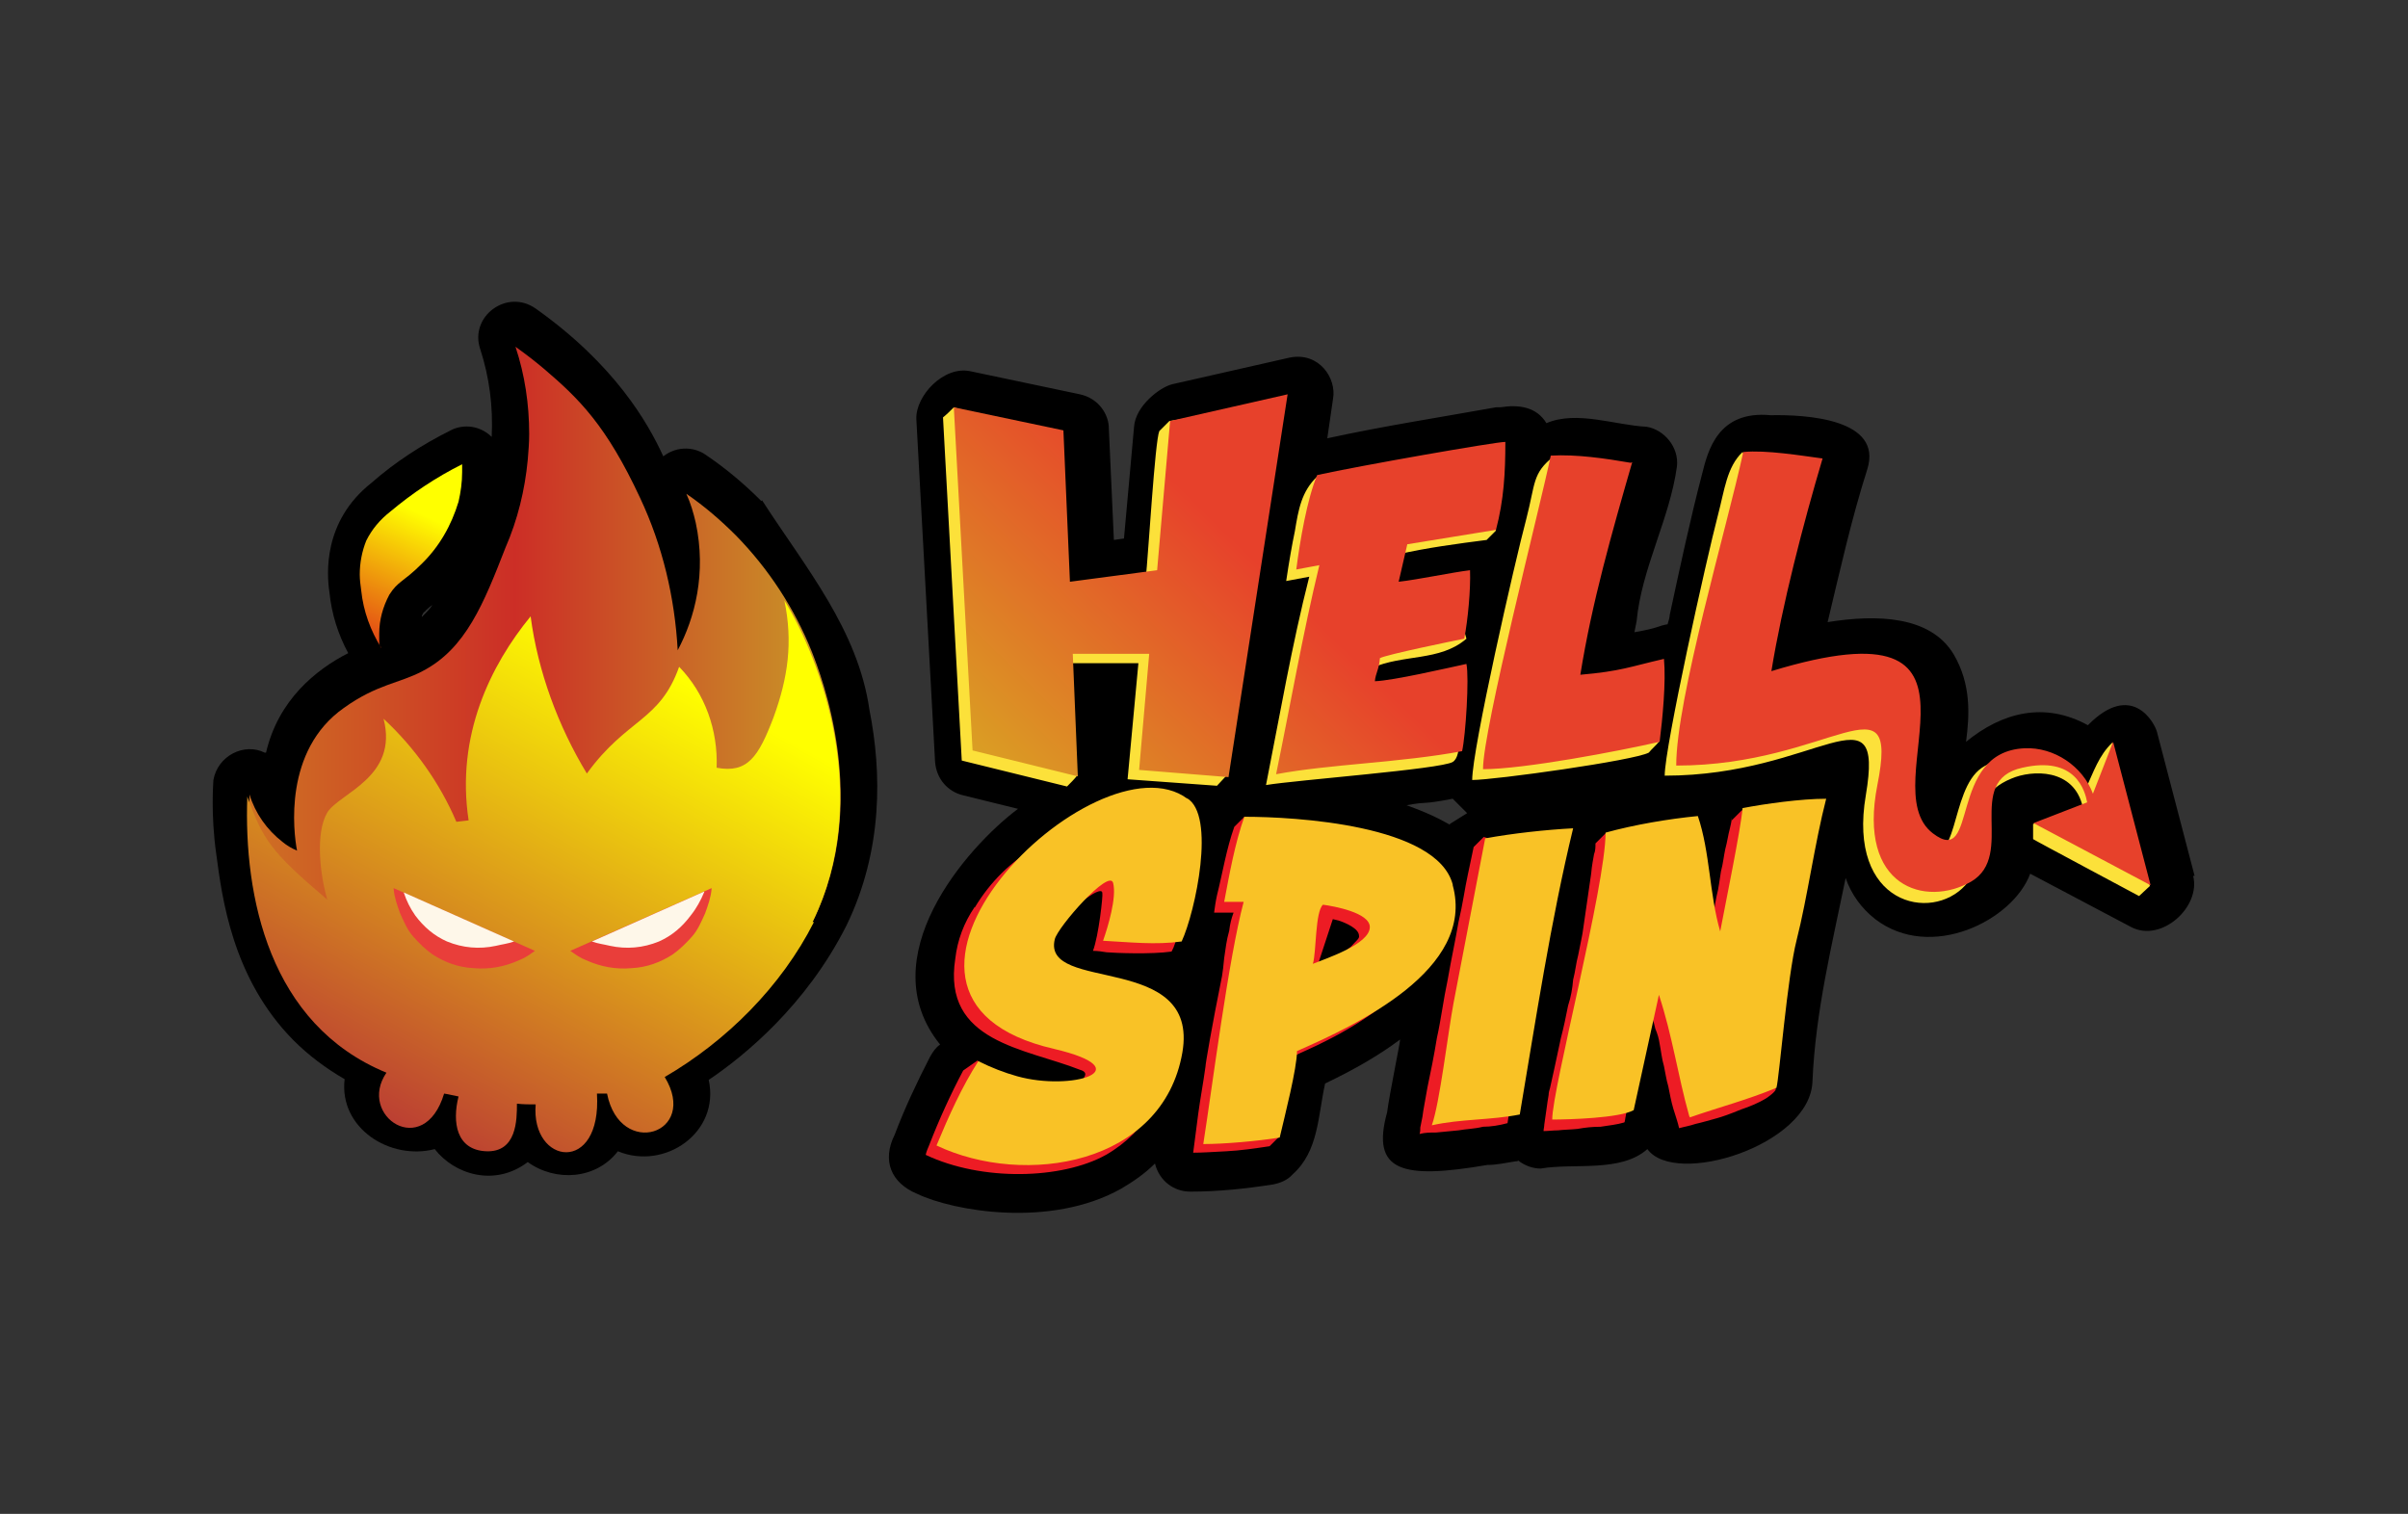 <svg xmlns="http://www.w3.org/2000/svg" viewBox="0 0 334 210" xmlns:v="https://znaki.fm"><rect x="0" y="0" width="334" height="210" fill="#333333" stroke="none"/><defs><linearGradient id="A" x1="30.84" y1="103.46" x2="112.04" y2="103.46" gradientUnits="userSpaceOnUse"><stop offset="0" stop-color="#cf7823"/><stop offset=".5" stop-color="#cc2e26"/><stop offset="1" stop-color="#c99027"/></linearGradient><linearGradient id="B" x1="164.8" y1="123.3" x2="147.7" y2="105.9" gradientTransform="translate(-261.2 448.7) scale(2.8 -2.8)" gradientUnits="userSpaceOnUse"><stop offset="0" stop-color="#e7412b"/><stop offset="1" stop-color="#d4cb20"/></linearGradient><linearGradient id="C" x1="124.7" y1="127.9" x2="111.3" y2="103.9" gradientTransform="translate(-261.2 448.7) scale(2.8 -2.8)" gradientUnits="userSpaceOnUse"><stop offset="0" stop-color="#ff0"/><stop offset="1" stop-color="#b83535"/></linearGradient><linearGradient id="D" x1="113.5" y1="135.1" x2="110" y2="127.5" gradientTransform="translate(-261.2 448.7) scale(2.8 -2.8)" gradientUnits="userSpaceOnUse"><stop offset="0" stop-color="#ff0"/><stop offset="1" stop-color="#db1b1b"/></linearGradient></defs><g image-rendering="optimizeQuality" shape-rendering="geometricPrecision" text-rendering="geometricPrecision"><path d="M105.6 69.5c-2.4-2.4-4.9-4.5-7.7-6.4-1.4-1-3.8-1.4-5.9.2-2.1-4.6-6.7-12.7-17.7-20.5-4-2.8-9.2 1.1-7.7 5.6 1.3 4 1.8 8 1.6 12.2-2-1.9-4.4-1.6-5.7-.9-4 2-7.7 4.4-11 7.3-6.7 5.3-6.2 12.6-5.8 15.2.3 3 1.2 5.8 2.6 8.4-4.5 2.3-9.7 6.5-11.4 13.8h-.2c-2.8-1.4-6.5.4-7.1 3.8 0 .2-.4 4.7.4 10.3.8 6 2.2 17.2 10.7 25.8 2.1 2.1 4.5 3.9 7.1 5.4-.8 6.8 6.3 11.3 12.5 9.7 2.7 3.5 8.3 5.3 12.9 1.8 3.9 2.8 9.5 2.4 12.5-1.5 6.5 2.7 14.2-2.6 12.6-9.9 4.9-3.3 13.5-10.3 19.1-21.4 5.1-10.5 4.9-21.3 3.2-29.9-1.6-11.2-8.9-19.8-14.9-29.1h0zM58.9 84.9q.1-.2.7-.7c.1-.1.3-.2.4-.3-.4.6-1 1.2-1.5 1.7 0-.3.2-.5.3-.7h0z"/><path d="M44.3 142.1c-7.4-7.5-8.6-17.2-9.3-23-.3-2.2-.4-4.5-.4-6.7v-2.2c.8 2.6 2.4 4.9 4.6 6.6.6.5 1.3.9 2 1.2-.5-2.6-1.9-13.9 6.5-19.8 4.6-3.3 7.7-3.4 10.9-5.1 6-3.1 8.5-9.4 11.5-17.1 1.7-3.9 2.7-8 3.1-12.2.1-1.2.2-2.4.2-3.6 0-4.1-.6-8.2-1.9-12.1h0c1.4 1 2.7 2 4 3.1 4.8 4.1 8.6 7.8 13.3 17.9 3.1 6.6 4.8 13.8 5.2 21.1 2.4-4.5 4-10.7 2.5-17.7-.3-1.3-.7-2.7-1.3-4 2.5 1.7 4.8 3.7 6.9 5.8 4.5 4.6 8.1 10.1 10.5 16.1 1.3 3.3 8.2 20.9.2 37.3-6 11.8-15.8 18.7-20.7 21.5-19.3 3.4-35.9 1-48-7.1h0z" fill="url(#A)"/><path d="M304.4 121.5l-5.2-19.9c-.3-1.3-3.5-7.2-9.6-1-6-3.3-11.9-1.8-16.9 2.3.5-3.8.7-8-1.7-12.1-3.2-5.4-10.7-5.6-17.5-4.5 1.7-7.1 3.3-14.3 5.5-21.2 2.2-7-8.5-7.6-13.4-7.5-7.3-.7-8.7 4.9-9.5 8.1-1.7 6.5-3.1 13.1-4.5 19.6 0 .4-.2.9-.3 1.3-1.3.2-1.1.5-4.6 1.1l.3-1.5c.7-7.4 4.6-14.2 5.6-21.5.3-2.7-1.8-5.1-4.2-5.5-4.3-.2-9.7-2.3-13.9-.5-1.4-2.3-3.9-2.6-6.4-2.2h-.6c-7.8 1.4-15.6 2.6-23.4 4.3l.8-5.5c.5-2.8-1.9-6.5-6-5.7l-16.3 3.7c-1.7.4-5.1 3-5.3 5.9l-1.4 15.5-1.4.2-.7-15.5c0-1.8-1.3-4.1-4-4.7l-15.2-3.2c-3.7-.8-7.6 3.4-7.5 6.6l2.6 47.6c.2 2.4 1.8 4.1 3.8 4.6l7.7 1.9c-7.2 5.4-20.5 20.7-10.8 32.7-.6.4-1 1-1.4 1.7-1.8 3.5-3.5 7.1-4.9 10.8-1.8 3.6-.5 6.7 3.1 8.2 5 2.4 18.5 4.8 28.3-.7 1.7-1 3.3-2.1 4.7-3.5.6 2.4 2.6 3.9 4.9 3.9 3.8 0 7.7-.4 11.5-1 1-.2 2-.6 2.7-1.4 3.6-3.2 3.5-8.1 4.5-12.6 4.2-2 7.6-4 10.4-6.1 0 .5-1.5 7.7-1.8 10.1-2.3 8.3 2.2 9.3 13.9 7.3 1.3 0 2.6-.3 3.9-.5.1 0 .3 0 .4-.1.9.7 2 1.1 3.1 1.1 4.6-.8 11.1.6 14.8-2.7 3.8 5.3 22.6-.5 22.9-9.4.4-9.6 2.7-18.9 4.6-28.2.8 2.3 2.2 4.2 4.1 5.7 7.7 5.9 19.1.2 21.5-6.3l14 7.4c4.2 2.2 9.7-2.8 8.6-7.1h0zm-103.3-7.1c-.1 0-1.8-1.2-6-2.7 3.3-.6 1.7 0 6.4-.9l2 2-2.4 1.5h0z"/><path d="M252.8 92.6c-2.7.3-5.7 1-8.6 1.9.8-5.3 4.6-23.9 7.1-29.5-2.8-.4-6-.9-8.9-.9l-.7-1.4c-2.2 2.1-2.5 5.3-3.4 8.7-1.6 6.1-7.4 32.2-7.4 36.2 21.3 0 30.5-12.8 27.9 2.7-2.6 15.2 9.1 17.7 13.8 12.5 3.4-3.8-1.2-11.7 6.4-14.8 2.8-1.2 8.7-1.5 9.9 4l-6.9 2.3v2.1c-.1 0 14.7 7.9 14.7 7.9.5-.5 1-.9 1.5-1.4L293 103c-1.9 1.8-2.6 4.1-3.7 6.4-2.9-5-10.5-5.5-14.4-2.9-4.6 3.1-3.1 15.1-8.3 10.5-8.5-7.4 8.7-27.4-13.8-24.4h0zM206.1 75l1.4-1.4c-1.2-2.9-.2-7.4-.2-10.7-6.8.4-18.7 4.4-24.6 3.2-2.2 2.1-2.6 4.6-3.1 7.6-.4 1.9-.8 4.2-1.2 6.9l3.2-.6c-2.4 9.4-4.1 19.3-6 28.9 4.2-.7 24.2-2.2 25.9-3.2 1.4-.9.7-4.7.8-7.8 0-1.4 0-3-.2-4.4-4.1.9-8.4 2.2-12.6 2.4.1-1.1.7-2.1.7-3.2 4.4-2 9.5-.9 13.2-4.1-.8-2.6-1-5.3-.7-8.1-3.4.4-6.4 1.2-9.9 1.6l1.1-5.2c3.9-.9 8.4-1.5 12.3-2h0zm15.3 2.3l3.4-11.6c-2.8-.4-6.1-.9-9-.9l-.3-1.5c-3 2.4-2.5 3.7-3.8 8.7-1.6 6-7.5 31.9-7.5 36.2 3.1 0 22.5-2.7 24.5-3.8.4-.5 1-1 1.4-1.5-2.2-2.3-.6-7.1-.9-10-3.8.9-7.8 1.7-11.6 2.2 1.1-5.9 2.2-12.2 3.9-17.9h0zm-48 6.9l3.7-28.1-14.9 2.3-1.4 1.4c-.6 1.4-1.5 16.8-1.9 20.7l-12 1.6-.9-20.9-13.7-4.7c-.5.5-1 1-1.5 1.4l2.6 47.6 14.6 3.6c.5-.5 1-1 1.4-1.5L147.3 92h10.6l-1.5 16.1 12.4.9 1.4-1.5 3.1-23.5h0z" fill="#fce13a"/><path d="M135.2 125.8c-1.5 2.2-2.4 4.6-2.7 7.2-1.8 11.6 9.7 12.4 17.3 15.4.7.2.8.5.7.8-1.3 3.4-10.8 3.8-14.9-2.1l-2 1.4c-1.7 3.2-3.3 6.7-4.7 10.3-.2.5-.4.9-.5 1.4 7.8 3.7 18.9 3.4 25 0 1.4-.8 2.7-1.8 3.8-2.9 8.9-9.6 6-18-6.9-20.9-9.2-3.6-5.3-8.3 1.3-12.4.9-.5 1.3-.5 1.3-.1.1.3-.5 5.9-1.3 8 .6 0 1.3.1 1.9.2 1.2.1 6.2.3 9-.1.4-.7.6-1.5.8-2.3.2-.9.4-1.8.7-2.9s.4-2.1.7-3.1c.2-1.1.3-1.8.4-2.7-1.6-8.6-21-9.9-29.9 4.9zm64 5.2c-.5 1.4-1.2 2.6-2.2 3.7-1.8 2-3.9 3.8-6 5.4-2.2 1.6-4.5 3-6.9 4.2-1.9 1-3.9 1.8-5.7 2.7 0 .3 0 .5-.1.8-.2.4-.3.9-.3 1.4-.1.9-.3 1.8-.6 2.7-.9 3-1.1 3.5-.8 4.5.2.5.5.9.9 1.2l-1.4 1.4c-2 .3-4 .6-6 .7-1.9.1-3.4.2-4.6.2l.7-5.4c.3-2.2.7-4.3 1-6.5 0-.4.9-5.7 2.3-12.6.1-.6.2-1.4.3-2.5.2-1.3.3-2.4.7-3.8.1-.9.3-1.7.6-2.5h-2.7c.1-.7.2-1.5.4-2.4.8-3.2 1.3-6.4 2.4-9.5l1.4-1.4c.6.7 1.3 1.2 2.2 1.4.7 0 1.4.1 2 0 1.2 0 2.4.2 3.7.4 2.4.2 4.8.6 7.2 1.3 2.7.6 5.3 1.5 7.8 2.7.7.2 1.3.6 1.8 1 .6.4 1.1.9 1.6 1.5.6.7 1 1.5 1.3 2.4.3 1 .3 2 .2 3-.1 1.4-.5 2.8-1 4.1h0zm-13.5-3.3c-.3-.1-3.8-.8-.8-.3l-2.2 6.7c.9-.5 1.6-.8 2.5-1.3.8-.4 1.5-.9 2.2-1.5.7-.8 1.2-1.1 1.1-1.5 0-1-1.9-1.8-2.8-2.1l-4.6-.7 4.6.7zm29.3-4.4c.3-1.7.7-3.1.9-3.9 0-.2 0-.4.1-.6.1-.3.1-.7.2-1 .2-.5.1-.7.2-1 .2-.5.1-.6.1-.6-1.2 0-2.4 0-3.5.2s-2.3.4-3.4.3c-1.3 0-2.6-.2-3.8-.6l-1.4 1.4c-.1.6-.4 1.8-.8 3.8-.4 1.8-.7 4.1-1.3 6.6-.4 2.4-1 5.1-1.5 8-.6 2.8-.9 5.4-1.5 8.1-.4 2.5-.9 4.9-1.3 6.8-.3 1.8-.6 3.2-.7 4.1l-.3 1.5c0 .3 0 .6-.1.9.8-.2 1.5-.2 2.3-.2l3.1-.3c1.1-.2 2.2-.2 3.4-.5 1.1 0 2.3-.2 3.4-.5.4-2.8.9-5.4 1.3-8.1.4-2.8.8-5.9 1.5-9.5.2-.9.4-2.2.8-3.9s.8-3.6 1.1-5.6.8-3.7 1.1-5.4h0zm25.2-9.9c0 .6-.2 1.2-.3 1.7-.2.7-.3 1.6-.6 2.7-.2.9-.3 2-.6 3.1-.2 1.2-.3 2.3-.6 3.4-.3 1.4-.4 2.7-.7 3.8 0 .8-.2 1.6-.3 2.4-.3-1.1-.6-2.3-.8-3.5-.2-1.5-.6-3.1-.8-4.7-.2-1.7-.6-3.2-.8-4.6-.1-1.1-.4-2.1-.7-3.1-1.1.1-2.2.2-3.4.5-1.1.2-2.3.3-3.4.6-2 .4-2.3.9-3.2.7-.5-.1-1-.4-1.3-.8l-1.4 1.4h0c0 .5 0 1-.2 1.5-.1.6-.3 1.5-.4 2.7l-1.1 7.6c-.1.9-.4 2.1-.7 3.7-.3 1.1-.4 2.3-.7 3.4-.1 1.2-.3 2.4-.7 3.6-.3 1.5-.6 3-1 4.5l-.9 4.2-.6 2.7c-.1.3-.2.7-.2 1-.1.6-.2 1.2-.3 2l-.3 2.1c0 .3-.1.6-.1.9.6 0 1.3-.1 2-.1.8-.1 1.7-.1 2.7-.2 1.1-.2 2.1-.3 3.2-.3 1.3-.2 2.3-.3 3.3-.6.1-.1.1-.5.2-.9.1-.5.1-.9.2-1.5l.3-2 .3-2c.1-.6.1-1 .2-1.5 0-.3.1-.6.1-.9l.9-3.6c.3-1.2.7-2.4 1.1-3.6.4 1 .8 2 1 3 .3.7.5 1.4.6 2.1.2 1 .3 2.1.6 3.1.2.9.3 1.8.6 2.8.2 1 .4 2.1.7 3.1s.6 1.8.8 2.7c.7-.2 1.4-.3 2.3-.6.9-.2 1.9-.5 3-.8.7-.2 1.6-.5 3.3-1.2 1.2-.4 2.4-.9 3.4-1.5.2-.1 1.6-1.1 1.4-1.4 0-.2-.7-.2-1.2 0 0-.8.1-1.5.1-2.3.1-.7.2-1.5.2-2.2 0-.5.1-.9.1-1.4.1-1.4.3-2.9.6-4.3.2-1.4.3-2.7.6-3.9.3-1.7.7-3.4 1-4.9.4-1.6.7-3.1 1-4.7l.6-2.9c.2-1.4.6-2.9.9-4.5.4-1.5.7-3 .9-4.5.3-1.5.6-2.4.7-2.9-2.2.6-4.4.8-6.6.6-1.2-.1-2.4-.4-3.6-.7l-1.4 1.4h0z" fill="#ed1c24"/><path d="M164.7 110.8c-12.6-9.4-50.3 27.4-18.5 34.7 12.3 2.9 2.4 5.9-5.1 3.8-1.8-.5-3.6-1.2-5.4-2.1-2.3 3.6-4.1 7.6-5.8 11.7 12.2 5.8 31.4 2.7 34.1-12.9 2.4-14-19.5-8.2-17.7-15.7.4-1.7 7.6-9.9 8.1-7.8.5 2-.7 6-1.4 8 3.7.2 7.3.6 10.9.1 1.9-4.1 4.8-17.6.7-19.9h0zm69.7 44.2c4-1.4 7.9-2.4 12-4.1.4-1.4 1.5-15.4 2.8-20.5 1.5-5.9 2.5-13.4 4.1-19.6-3.5 0-8.5.7-11.6 1.3-.2 2.7-2.5 13.9-3.1 17.1-1.5-5.1-1.4-11-3.1-16-4.1.4-8.8 1.2-12.8 2.3 0 7.4-7.4 35.5-7.4 39.8 2.4 0 9.3-.2 11.3-1.3l3.5-16c1.9 5.8 2.6 11.1 4.2 16.8h0zm-32.8-15.8c-.8 4.3-1.9 13.8-3 16.9 4-.9 8.2-.7 12.2-1.5 2.2-13 4.3-26.9 7.4-39.7-3.8.2-8.4.7-12.2 1.4l-4.4 22.9zm-.1-16.5c-2.2-8.3-21.9-9.4-28.9-9.4-1.3 3.6-2.1 8.1-2.8 11.8h2.7c-2.1 7.9-4.3 25.3-5.6 33.6 2.9 0 7.5-.4 10.6-.9.7-3 2.4-9.6 2.4-12 8.2-3.6 24.8-11.3 21.6-23h0zm-11.5 5.9c0 2.4-6.2 4.4-7.9 5.1.5-1.6.3-7.2 1.4-8.2 1.5.2 6.5 1.1 6.5 3.1h0z" fill="#f9c226"/><g fill-rule="evenodd"><path d="M282 114.2l7.5-2.9c-.3-1.6-1.6-6.5-9-4.8-8.2 1.8-.8 12.1-7.1 15.8-6.3 3.6-15.8.8-13-13.4 3.1-15.6-6.4-2.7-27.9-2.7 0-9.3 7-32.9 9.3-43.5 3.2-.3 8 .5 11 .9-2.7 9.1-5.6 20.3-7.1 29.5 34.1-10.4 13.6 15.8 22.4 22.5 6.4 4.9 2-11.3 12.7-11.8 4.1-.2 8.1 2.5 9.5 6.3l2.8-7.2 5.2 19.9-16.2-8.6h0zM148.4 80.6l-.9-20.9-15.2-3.2 2.6 47.6 14.6 3.6-.7-17h10.6l-1.4 16.1 12.4 1 8.2-53.1-16.3 3.7-1.8 20.7-12.1 1.6h0zm28.6 26.8c7.4-1.4 17.3-1.6 25.8-3.2.5-2.2 1-10.2.6-12.1-2.8.6-10.1 2.3-12.7 2.4.1-1.1.6-1.7.7-3.2.9-.5 10.2-2.4 11.7-2.7.5-2.6.9-6.8.8-9.5-2.5.3-7.2 1.3-9.9 1.6l1.2-5.2 12.3-2c1.1-4.2 1.3-7.9 1.3-12.2-1.4 0-20.2 3.3-26.1 4.6-1.4 3.3-2.4 9.2-2.9 13.1l3.2-.6c-2.3 9.5-4 19.3-6 29h0zm49.2-43.2c-3.5-.6-7.5-1.2-11.1-1-1.5 7.2-9.4 37.9-9.4 43.5 5.7 0 18.8-2.5 24.5-3.8.4-3.2.9-8.3.6-11.5-4.8 1.1-5.9 1.7-11.6 2.2 1.6-10 4.4-19.8 7.2-29.5h0z" fill="url(#B)"/><path d="M112.9,127.9c-4.5,8.9-12.1,16.5-20.7,21.5,4.8,7.9-6.2,11.4-8,2.3h-1.4c.7,11.3-9.2,9.9-8.5,1.5-.9,0-1.7,0-2.6-.1,0,2.2,0,6.8-4.3,6.6-4.1-.2-4.7-4-3.8-7.6-.6-.1-1.3-.3-2-.4-2.8,9.3-12.1,3.1-8-2.9-16.3-6.7-19.8-24.5-19.3-38.3h0c2.2,6,3.2,7.6,11.1,14.3-1-3.4-1.7-9.2,0-12.1,1.7-2.7,9.9-4.9,7.8-13,4.3,4,7.8,8.9,10.1,14.3l1.7-.2c-1.8-11.8,3.1-21.6,8.6-28.3,1,7.6,3.8,15.2,7.8,21.8,5.6-7.7,10.1-7.2,12.8-14.8,3.6,3.7,5.4,8.8,5.2,14,4.3.8,5.8-1.5,7.9-7,2-5.5,2.7-10.4,1.5-16.2,5,8.1,12.3,27.3,3.9,44.6h0Z" fill="url(#C)"/></g><path d="M54.6,123.2l19.6,8.7c-.7.5-1.4,1-2.2,1.3-2,.9-4.1,1.3-6.3,1.1-2.1-.1-4-.8-5.7-1.9-1-.7-1.9-1.6-2.7-2.5s-1.3-2.1-1.8-3.2c-.4-1.1-.8-2.2-.9-3.4h0Z" fill="#e93e3a"/><path d="M56,123.8l15.3,6.8c-.8.3-1.7.4-2.5.6-2.3.5-4.6.3-6.8-.6-1.8-.8-3.2-2-4.4-3.6-.7-1-1.2-2-1.6-3.2h0Z" fill="#fef7e9"/><path d="M98.7,123.2l-19.6,8.7c.7.5,1.4,1,2.2,1.3,2,.9,4.1,1.3,6.3,1.1,2.1-.1,4-.8,5.7-1.9,1-.7,1.9-1.6,2.7-2.5s1.3-2.1,1.8-3.2c.4-1.1.8-2.2.9-3.4h0Z" fill="#e93e3a"/><path d="M97.6,123.7l-15.5,6.9c.8.3,1.7.4,2.5.6,2.3.5,4.6.3,6.8-.6,1.8-.8,3.2-2,4.4-3.6.8-1,1.4-2.1,1.9-3.3h0Z" fill="#fef7e9"/><path d="M52.9 89.9c-1.5-2.4-2.5-5.1-2.8-8-.1-.7-.2-1.5-.2-2.2 0-1.6.3-3.2.9-4.7.8-1.6 1.9-2.9 3.3-4 3.1-2.6 6.4-4.8 10-6.6v1.1c0 1.4-.2 2.8-.5 4.1-1 3.3-2.7 6.3-5.2 8.7-2.4 2.4-3.2 2.3-4.4 4.2-.9 1.7-1.4 3.5-1.4 5.4s0 1.3.2 1.9h0z" fill-rule="evenodd" fill="url(#D)"/></g></svg>